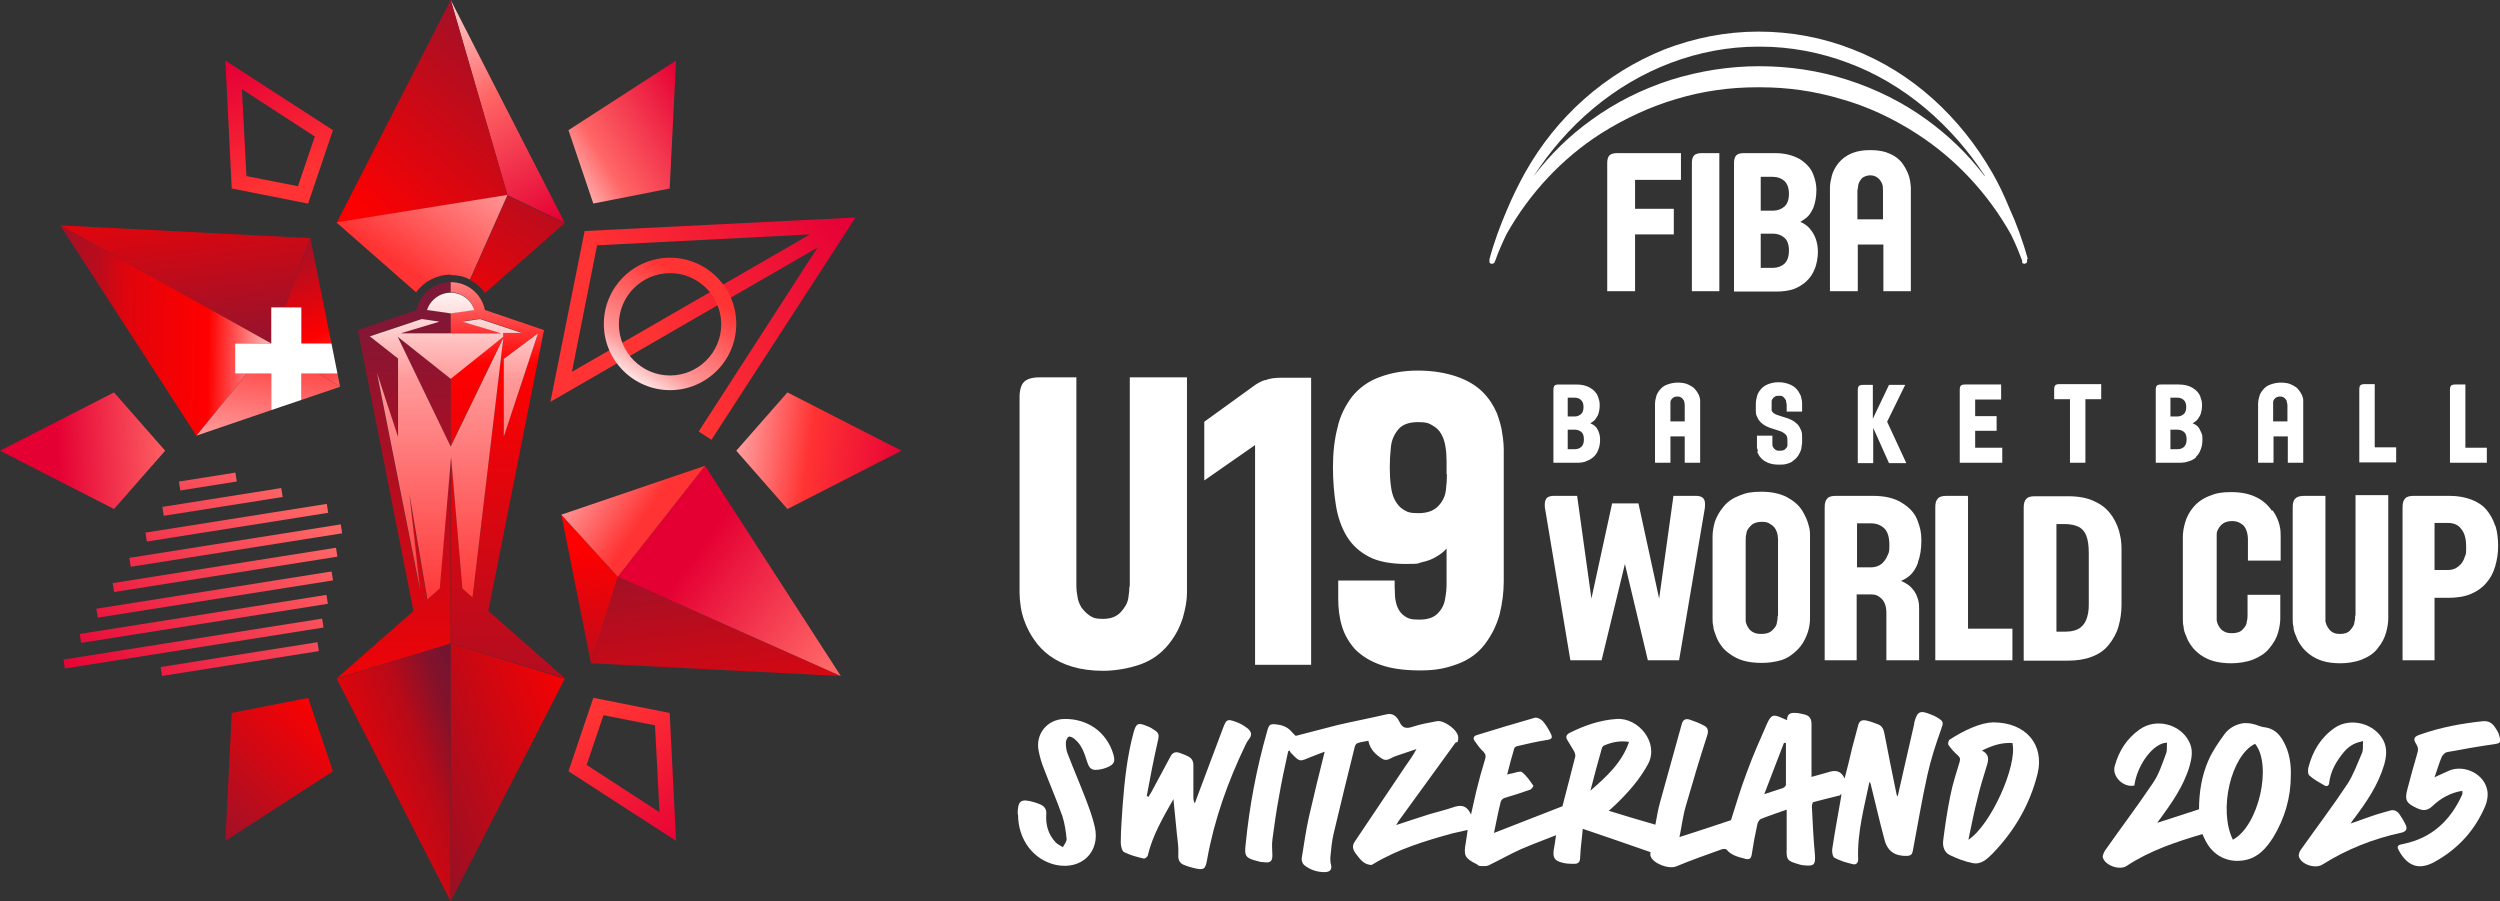 <?xml version="1.0" encoding="UTF-8"?>
<svg id="Ebene_1" data-name="Ebene 1" xmlns="http://www.w3.org/2000/svg" version="1.1" xmlns:xlink="http://www.w3.org/1999/xlink" viewBox="0 0 664.5 239.6">
  <rect x="0" y="0" width="664.5" height="239.6" fill="#333333" stroke="none"/>
  <defs>
    <style>
      .cls-1 {
        fill: url(#linear-gradient-38);
      }

      .cls-1, .cls-2, .cls-3, .cls-4, .cls-5, .cls-6, .cls-7, .cls-8, .cls-9, .cls-10, .cls-11, .cls-12, .cls-13, .cls-14, .cls-15, .cls-16, .cls-17, .cls-18, .cls-19, .cls-20, .cls-21, .cls-22, .cls-23, .cls-24, .cls-25, .cls-26, .cls-27, .cls-28, .cls-29, .cls-30, .cls-31, .cls-32, .cls-33, .cls-34, .cls-35, .cls-36, .cls-37, .cls-38, .cls-39, .cls-40 {
        stroke-width: 0px;
      }

      .cls-2 {
        fill: url(#linear-gradient-12);
      }

      .cls-3 {
        fill: url(#linear-gradient-17);
      }

      .cls-4 {
        fill: url(#linear-gradient-19);
      }

      .cls-5 {
        fill: url(#linear-gradient-33);
      }

      .cls-6 {
        fill: url(#linear-gradient);
      }

      .cls-7 {
        fill: url(#linear-gradient-21);
      }

      .cls-8 {
        fill: url(#linear-gradient-6);
      }

      .cls-9 {
        fill: url(#linear-gradient-15);
      }

      .cls-10 {
        fill: url(#linear-gradient-11);
      }

      .cls-11 {
        fill: url(#linear-gradient-5);
      }

      .cls-12 {
        fill: url(#linear-gradient-31);
      }

      .cls-13 {
        fill: url(#linear-gradient-34);
      }

      .cls-14 {
        fill: url(#linear-gradient-13);
      }

      .cls-15 {
        fill: url(#linear-gradient-23);
      }

      .cls-16 {
        fill: url(#linear-gradient-25);
      }

      .cls-17 {
        fill: url(#linear-gradient-16);
      }

      .cls-18 {
        fill: url(#linear-gradient-22);
      }

      .cls-19 {
        fill: url(#linear-gradient-35);
      }

      .cls-20 {
        fill: url(#linear-gradient-32);
      }

      .cls-21 {
        fill: url(#linear-gradient-20);
      }

      .cls-22 {
        fill: url(#linear-gradient-14);
      }

      .cls-23 {
        fill: url(#linear-gradient-2);
      }

      .cls-24 {
        fill: url(#linear-gradient-7);
      }

      .cls-25 {
        fill: url(#linear-gradient-39);
      }

      .cls-26 {
        fill: url(#linear-gradient-3);
      }

      .cls-27 {
        fill: url(#linear-gradient-9);
      }

      .cls-28 {
        fill: url(#linear-gradient-27);
      }

      .cls-29 {
        fill: url(#linear-gradient-36);
      }

      .cls-30 {
        fill: url(#linear-gradient-8);
      }

      .cls-31 {
        fill: url(#linear-gradient-24);
      }

      .cls-32 {
        fill: url(#linear-gradient-26);
      }

      .cls-33 {
        fill: url(#linear-gradient-18);
      }

      .cls-34 {
        fill: url(#linear-gradient-30);
      }

      .cls-35 {
        fill: #fff;
      }

      .cls-36 {
        fill: url(#linear-gradient-29);
      }

      .cls-37 {
        fill: url(#linear-gradient-28);
      }

      .cls-38 {
        fill: url(#linear-gradient-10);
      }

      .cls-39 {
        fill: url(#linear-gradient-4);
      }

      .cls-40 {
        fill: url(#linear-gradient-37);
      }
    </style>
    <linearGradient id="linear-gradient" x1="108.1" y1="283.6" x2="147.4" y2="349.7" gradientTransform="translate(0 -290)" gradientUnits="userSpaceOnUse">
      <stop offset="0" stop-color="#fff"/>
      <stop offset=".5" stop-color="#f66"/>
      <stop offset="1" stop-color="#e50033"/>
    </linearGradient>
    <linearGradient id="linear-gradient-2" x1="97.3" y1="350" x2="152.8" y2="287.2" gradientTransform="translate(0 -290)" gradientUnits="userSpaceOnUse">
      <stop offset="0" stop-color="red"/>
      <stop offset="1" stop-color="#7f1736"/>
    </linearGradient>
    <linearGradient id="linear-gradient-3" x1="117.1" y1="380.3" x2="166" y2="313.6" gradientTransform="translate(0 -290)" gradientUnits="userSpaceOnUse">
      <stop offset="0" stop-color="red"/>
      <stop offset="1" stop-color="#7f1736"/>
    </linearGradient>
    <linearGradient id="linear-gradient-4" x1="135.8" y1="314.7" x2="105.2" y2="359.5" gradientTransform="translate(0 -290)" gradientUnits="userSpaceOnUse">
      <stop offset="0" stop-color="#fff"/>
      <stop offset=".4" stop-color="#f99"/>
      <stop offset="1" stop-color="#f33"/>
    </linearGradient>
    <linearGradient id="linear-gradient-5" x1="46.5" y1="331.2" x2="55" y2="394.1" gradientTransform="translate(0 -290)" gradientUnits="userSpaceOnUse">
      <stop offset="0" stop-color="red"/>
      <stop offset="1" stop-color="#7f1736"/>
    </linearGradient>
    <linearGradient id="linear-gradient-6" x1="77.7" y1="378.6" x2="3.6" y2="377.3" gradientTransform="translate(0 -290)" gradientUnits="userSpaceOnUse">
      <stop offset="0" stop-color="#fff"/>
      <stop offset=".3" stop-color="red"/>
      <stop offset=".4" stop-color="#f60103"/>
      <stop offset=".6" stop-color="#df050d"/>
      <stop offset=".7" stop-color="#ba0c1c"/>
      <stop offset="1" stop-color="#871532"/>
      <stop offset="1" stop-color="#7f1736"/>
    </linearGradient>
    <linearGradient id="linear-gradient-7" x1="-3885.1" y1="-269.1" x2="-3919.9" y2="-224.2" gradientTransform="translate(-2083.7 3340.9) rotate(120)" gradientUnits="userSpaceOnUse">
      <stop offset="0" stop-color="#f99"/>
      <stop offset=".4" stop-color="red"/>
      <stop offset="1" stop-color="#7f1736"/>
    </linearGradient>
    <linearGradient id="linear-gradient-8" x1="-3887.2" y1="-270.7" x2="-3922" y2="-225.8" gradientTransform="translate(-2083.7 3340.9) rotate(120)" gradientUnits="userSpaceOnUse">
      <stop offset="0" stop-color="#f99"/>
      <stop offset=".4" stop-color="red"/>
      <stop offset="1" stop-color="#7f1736"/>
    </linearGradient>
    <linearGradient id="linear-gradient-9" x1="-3862.9" y1="-269.5" x2="-3897.4" y2="-255.5" gradientTransform="translate(-2083.7 3340.9) rotate(120)" gradientUnits="userSpaceOnUse">
      <stop offset="0" stop-color="#fff"/>
      <stop offset=".3" stop-color="#f99"/>
      <stop offset="1" stop-color="#f33"/>
    </linearGradient>
    <linearGradient id="linear-gradient-10" x1="-3854.9" y1="-249.7" x2="-3889.4" y2="-235.7" gradientTransform="translate(-2083.7 3340.9) rotate(120)" gradientUnits="userSpaceOnUse">
      <stop offset="0" stop-color="#fff"/>
      <stop offset=".3" stop-color="#f99"/>
      <stop offset="1" stop-color="#f33"/>
    </linearGradient>
    <linearGradient id="linear-gradient-11" x1="202" y1="506.9" x2="190.2" y2="419.7" gradientTransform="translate(-7 -294.1)" gradientUnits="userSpaceOnUse">
      <stop offset="0" stop-color="red"/>
      <stop offset="1" stop-color="#7f1736"/>
    </linearGradient>
    <linearGradient id="linear-gradient-12" x1="229.4" y1="467.3" x2="192.8" y2="440.1" gradientTransform="translate(-7 -294.1)" gradientUnits="userSpaceOnUse">
      <stop offset="0" stop-color="#f66"/>
      <stop offset="1" stop-color="#e50033"/>
    </linearGradient>
    <linearGradient id="linear-gradient-13" x1="163.7" y1="439.4" x2="154.4" y2="501.4" gradientTransform="translate(-7 -294.1)" gradientUnits="userSpaceOnUse">
      <stop offset="0" stop-color="red"/>
      <stop offset="1" stop-color="#7f1736"/>
    </linearGradient>
    <linearGradient id="linear-gradient-14" x1="155.9" y1="414.4" x2="179.1" y2="430.1" gradientTransform="translate(-7 -294.1)" gradientUnits="userSpaceOnUse">
      <stop offset="0" stop-color="#fff"/>
      <stop offset=".3" stop-color="#f99"/>
      <stop offset="1" stop-color="#f33"/>
    </linearGradient>
    <linearGradient id="linear-gradient-15" x1="67.6" y1="407.5" x2="5.9" y2="459" gradientTransform="translate(66.1 -293.5) rotate(9)" gradientUnits="userSpaceOnUse">
      <stop offset="0" stop-color="#f66"/>
      <stop offset="1" stop-color="#e50033"/>
    </linearGradient>
    <linearGradient id="linear-gradient-16" x1="72" y1="412.7" x2="10.2" y2="464.2" gradientTransform="translate(67 -294) rotate(9)" gradientUnits="userSpaceOnUse">
      <stop offset="0" stop-color="#f66"/>
      <stop offset="1" stop-color="#e50033"/>
    </linearGradient>
    <linearGradient id="linear-gradient-17" x1="76.3" y1="417.8" x2="14.5" y2="469.4" gradientTransform="translate(67.9 -294.5) rotate(9)" gradientUnits="userSpaceOnUse">
      <stop offset="0" stop-color="#f66"/>
      <stop offset="1" stop-color="#e50033"/>
    </linearGradient>
    <linearGradient id="linear-gradient-18" x1="79.1" y1="421.3" x2="17.4" y2="472.8" gradientTransform="translate(68.8 -294.4) rotate(9)" gradientUnits="userSpaceOnUse">
      <stop offset="0" stop-color="#f66"/>
      <stop offset="1" stop-color="#e50033"/>
    </linearGradient>
    <linearGradient id="linear-gradient-19" x1="81.2" y1="423.7" x2="19.4" y2="475.3" gradientTransform="translate(69.8 -294) rotate(9)" gradientUnits="userSpaceOnUse">
      <stop offset="0" stop-color="#f66"/>
      <stop offset="1" stop-color="#e50033"/>
    </linearGradient>
    <linearGradient id="linear-gradient-20" x1="83.1" y1="426.1" x2="21.4" y2="477.6" gradientTransform="translate(70.7 -293.3) rotate(9)" gradientUnits="userSpaceOnUse">
      <stop offset="0" stop-color="#f66"/>
      <stop offset="1" stop-color="#e50033"/>
    </linearGradient>
    <linearGradient id="linear-gradient-21" x1="85.3" y1="428.5" x2="23.5" y2="480.1" gradientTransform="translate(71.8 -292.9) rotate(9)" gradientUnits="userSpaceOnUse">
      <stop offset="0" stop-color="#f66"/>
      <stop offset="1" stop-color="#e50033"/>
    </linearGradient>
    <linearGradient id="linear-gradient-22" x1="87.3" y1="431.1" x2="25.6" y2="482.6" gradientTransform="translate(72.8 -292.3) rotate(9)" gradientUnits="userSpaceOnUse">
      <stop offset="0" stop-color="#f66"/>
      <stop offset="1" stop-color="#e50033"/>
    </linearGradient>
    <linearGradient id="linear-gradient-23" x1="94.4" y1="439.5" x2="32.7" y2="491.1" gradientTransform="translate(73.6 -294.3) rotate(9)" gradientUnits="userSpaceOnUse">
      <stop offset="0" stop-color="#f66"/>
      <stop offset="1" stop-color="#e50033"/>
    </linearGradient>
    <linearGradient id="linear-gradient-24" x1="149.9" y1="393.7" x2="223.6" y2="345.5" gradientTransform="translate(0 -290)" gradientUnits="userSpaceOnUse">
      <stop offset="0" stop-color="#f33"/>
      <stop offset=".3" stop-color="#f33"/>
      <stop offset="1" stop-color="#e50036"/>
    </linearGradient>
    <linearGradient id="linear-gradient-25" x1="45.9" y1="409.2" x2="15.3" y2="410.4" gradientTransform="translate(0 -290)" gradientUnits="userSpaceOnUse">
      <stop offset="0" stop-color="#f66"/>
      <stop offset="1" stop-color="#e50033"/>
    </linearGradient>
    <linearGradient id="linear-gradient-26" x1="197.1" y1="408.2" x2="241.6" y2="414.1" gradientTransform="translate(0 -290)" gradientUnits="userSpaceOnUse">
      <stop offset="0" stop-color="#f99"/>
      <stop offset=".4" stop-color="#f33"/>
      <stop offset="1" stop-color="#e50036"/>
    </linearGradient>
    <linearGradient id="linear-gradient-27" x1="86.2" y1="476" x2="43.2" y2="519.5" gradientTransform="translate(0 -290)" gradientUnits="userSpaceOnUse">
      <stop offset="0" stop-color="red"/>
      <stop offset="1" stop-color="#7f1736"/>
    </linearGradient>
    <linearGradient id="linear-gradient-28" x1="144.4" y1="344.2" x2="186.8" y2="318.2" gradientTransform="translate(0 -290)" gradientUnits="userSpaceOnUse">
      <stop offset="0" stop-color="#fff"/>
      <stop offset=".4" stop-color="#f66"/>
      <stop offset="1" stop-color="#e50033"/>
    </linearGradient>
    <linearGradient id="linear-gradient-29" x1="159.8" y1="479.4" x2="182" y2="515.9" gradientTransform="translate(0 -290)" gradientUnits="userSpaceOnUse">
      <stop offset="0" stop-color="#f33"/>
      <stop offset="1" stop-color="#e50036"/>
    </linearGradient>
    <linearGradient id="linear-gradient-30" x1="77.3" y1="337.8" x2="64.2" y2="306.1" gradientTransform="translate(0 -290)" gradientUnits="userSpaceOnUse">
      <stop offset="0" stop-color="#f33"/>
      <stop offset="1" stop-color="#e50036"/>
    </linearGradient>
    <linearGradient id="linear-gradient-31" x1="85.4" y1="507" x2="133.3" y2="489.5" gradientTransform="translate(0 -290)" gradientUnits="userSpaceOnUse">
      <stop offset="0" stop-color="red"/>
      <stop offset="0" stop-color="#f60103"/>
      <stop offset=".3" stop-color="#df040b"/>
      <stop offset=".6" stop-color="#b90a18"/>
      <stop offset=".8" stop-color="#84122b"/>
      <stop offset="1" stop-color="#661736"/>
    </linearGradient>
    <linearGradient id="linear-gradient-32" x1="159.2" y1="481.2" x2="85" y2="507.7" gradientTransform="translate(0 -290)" gradientUnits="userSpaceOnUse">
      <stop offset="0" stop-color="red"/>
      <stop offset="1" stop-color="#661736"/>
    </linearGradient>
    <linearGradient id="linear-gradient-33" x1="104.6" y1="483.5" x2="104.6" y2="372.8" gradientTransform="translate(0 -290)" gradientUnits="userSpaceOnUse">
      <stop offset="0" stop-color="red"/>
      <stop offset="1" stop-color="#7f1736"/>
    </linearGradient>
    <linearGradient id="linear-gradient-34" x1="112.8" y1="483.5" x2="112.8" y2="372.8" gradientTransform="translate(0 -290)" gradientUnits="userSpaceOnUse">
      <stop offset="0" stop-color="red"/>
      <stop offset="1" stop-color="#7f1736"/>
    </linearGradient>
    <linearGradient id="linear-gradient-35" x1="135" y1="352.2" x2="135" y2="525.7" gradientTransform="translate(0 -290)" gradientUnits="userSpaceOnUse">
      <stop offset="0" stop-color="#fcc"/>
      <stop offset=".2" stop-color="red"/>
      <stop offset="1" stop-color="#7f1736"/>
    </linearGradient>
    <linearGradient id="linear-gradient-36" x1="167.3" y1="393.1" x2="184.5" y2="366" gradientTransform="translate(0 -290)" gradientUnits="userSpaceOnUse">
      <stop offset="0" stop-color="#fff"/>
      <stop offset=".3" stop-color="#f99"/>
      <stop offset="1" stop-color="#f33"/>
    </linearGradient>
    <linearGradient id="linear-gradient-37" x1="119.8" y1="364.6" x2="119.8" y2="452.4" gradientTransform="translate(0 -290)" gradientUnits="userSpaceOnUse">
      <stop offset="0" stop-color="#fff"/>
      <stop offset=".3" stop-color="#f99"/>
      <stop offset="1" stop-color="#f33"/>
    </linearGradient>
    <linearGradient id="linear-gradient-38" x1="118.5" y1="364.6" x2="118.5" y2="452.4" gradientTransform="translate(0 -290)" gradientUnits="userSpaceOnUse">
      <stop offset="0" stop-color="#fff"/>
      <stop offset=".3" stop-color="#f99"/>
      <stop offset="1" stop-color="#f33"/>
    </linearGradient>
    <linearGradient id="linear-gradient-39" x1="138.5" y1="364.6" x2="138.5" y2="452.4" gradientTransform="translate(0 -290)" gradientUnits="userSpaceOnUse">
      <stop offset="0" stop-color="#fff"/>
      <stop offset=".3" stop-color="#f99"/>
      <stop offset="1" stop-color="#f33"/>
    </linearGradient>
  </defs>
  <g id="Livello_1" data-name="Livello 1">
    <g>
      <g id="Wordmark">
        <g>
          <path class="cls-35" d="M661,119h-5.7v-16.8h-2.7c-.5,0-.9.1-1.1.3-.2.2-.3.6-.3,1.1v19.4h9.8v-4ZM421.5,122.6c.8-.2,1.4-.6,2-1.1s1-1.1,1.3-1.9c.3-.7.5-1.6.5-2.6s-.1-1.4-.3-2c-.2-.6-.5-1.2-.9-1.6s-.9-.7-1.4-.9c.2-.1.5-.3.9-.6s.7-.8,1.1-1.5c.3-.7.5-1.6.5-2.7s-.2-1.5-.5-2.4c-.3-.8-1-1.6-2-2.2s-2.2-.9-3.7-.9h-4.7c-.5,0-.9.1-1.1.3s-.3.6-.3,1.1v19.4h6.3c.9,0,1.7-.1,2.5-.4h-.2,0ZM416.7,105.7h1.8c.7,0,1.3.2,1.7.6.5.4.7,1.1.7,1.9s-.2,1.5-.7,1.9-1,.6-1.7.6h-1.8v-5.1h0ZM416.7,119.4v-5.2h1.8c.7,0,1.3.2,1.8.6s.7,1.1.7,2-.2,1.5-.7,2c-.5.4-1,.6-1.8.6h-1.8ZM300.2,155.9c0,.8-.1,1.8-.3,3.1-.2,1.3-.9,2.5-2,3.7s-2.7,1.8-4.7,1.8-2.7-.3-3.6-.9-1.6-1.4-2.2-2.2c-.5-.9-.9-1.8-1-2.8-.2-1-.3-1.9-.3-2.7v-55.6h-9.8c-1.9,0-3.3.4-4.1,1.2s-1.2,2.2-1.2,4.1v52c0,1,.1,2.2.3,3.6.2,1.4.6,2.9,1.2,4.4s1.4,3.1,2.5,4.6c1,1.5,2.4,2.9,4,4.1,1.7,1.2,3.6,2.2,6,2.9,2.3.7,5.1,1.1,8.2,1.1s6.8-.6,9.9-1.7,5.5-2.9,7.4-5.2,3.1-4.7,3.9-7.2c.7-2.5,1.1-4.7,1.1-6.6v-57.3h-15.2v55.6h0ZM497.8,113.5l4.3,9.6h4.6l-5.1-11,4.8-9.8h-4.3l-4.3,9v-9h-2.6c-.5,0-.9.1-1.1.3-.2.2-.3.6-.3,1.1v19.4h4.1v-9.6h-.1ZM550.2,123h4.1v-16.9h4.2v-4h-11.1c-.5,0-.9.1-1.1.3-.2.2-.3.6-.3,1.1v2.6h4.2v16.9h0ZM444,116h3.8v7h4.1v-16.7c0-.4-.2-.8-.3-1.2-.2-.4-.4-.8-.7-1.2s-.6-.8-1.1-1.1-1-.6-1.6-.8-1.4-.3-2.3-.3-1.9.2-2.7.5c-.9.3-1.5.8-2,1.4s-.9,1.3-1,1.9c-.2.6-.3,1.2-.3,1.8v15.7h4.1v-7h0ZM444,107.8v-.9c0-.4.2-.7.5-1s.7-.5,1.3-.5.8.1,1.1.3c.3.2.5.5.7.8.1.4.2.8.2,1.2v4.3h-3.8v-4.3h0ZM467,120c.2.4.4.8.7,1.3.3.4.7.8,1.1,1.1.5.3,1,.6,1.7.8s1.4.3,2.3.3,1.4,0,2.1-.2c.7-.2,1.3-.4,1.8-.9.6-.4,1-.9,1.4-1.5.3-.6.6-1.1.7-1.7,0-.5.2-1,.2-1.5v-1.5c0-.7,0-1.3-.3-1.9-.2-.5-.5-1-.8-1.4-.4-.4-.8-.7-1.2-1-.5-.3-1-.5-1.5-.7l-2.2-.7c-.4-.1-.8-.3-1.1-.4-.3-.2-.5-.3-.7-.5s-.3-.4-.3-.6v-2.2c0-.3,0-.5.3-.8,0-.2.3-.4.6-.6s.6-.2,1.1-.2.8,0,1.1.3.5.5.7.9c0,.4.2.8.2,1.2v1.8h4.1v-2.1c0-.4,0-.8-.2-1.4,0-.6-.4-1.2-.8-1.9-.5-.7-1.1-1.3-2-1.7s-1.9-.7-3.2-.7-1.9.2-2.8.5c-.8.3-1.5.8-2,1.4s-.9,1.3-1,1.9c-.2.7-.3,1.3-.3,1.8v1.7c0,.7,0,1.4.4,2,.2.6.7,1.2,1.3,1.7s1.4.9,2.3,1.2l2.2.7c.4.1.8.3,1.1.5s.6.4.8.7.3.7.3,1.1v1.6c0,.4-.3.7-.6,1s-.8.4-1.4.4-.8,0-1.1-.2-.5-.4-.6-.6c-.2-.2-.3-.5-.3-.8v-2.4h-4.1v3c0,.4.2.8.3,1.2h-.3ZM532.1,119h-7.1v-4.5h5.7v-3.9h-5.7v-4.4h6.9v-4h-9.6c-.5,0-.9.1-1.1.3-.2.2-.3.6-.3,1.1v19.4h11.3v-4h-.1ZM336.2,101c-1.1.4-2.2,1-3.1,1.7l-13,9.4v15.6l13.5-9.4v58.4h14.9v-76.3h-7.9c-1.8,0-3.2.2-4.4.7h0ZM479,135.7c-.9-1.5-2.3-2.6-4.1-3.6-1.8-.9-4-1.4-6.7-1.4s-4.1.3-5.8,1c-1.8.7-3.2,1.6-4.3,3-1.1,1.3-1.8,2.6-2.3,4-.4,1.4-.6,2.7-.6,3.9v21.9c0,.6,0,1.2.2,2,0,.8.4,1.6.7,2.5s.8,1.8,1.4,2.6c.6.9,1.4,1.6,2.4,2.3s2.1,1.3,3.5,1.7,3,.6,4.8.6,3-.2,4.4-.5,2.7-.9,3.8-1.8c1.2-.9,2.1-1.9,2.8-3,.7-1.2,1.2-2.3,1.5-3.5.3-1.1.4-2.2.4-3.1v-21.9c0-.8,0-1.7-.4-2.9-.3-1.2-.9-2.5-1.8-4v.2h0ZM472.5,163.6c0,.5,0,1.1-.2,1.8,0,.7-.5,1.5-1.2,2.1-.7.7-1.6,1-2.9,1s-1.7-.2-2.3-.5-1-.8-1.3-1.3-.5-1-.6-1.6v-21.5c0-.5,0-1.1.2-1.8,0-.7.5-1.4,1.2-2.1s1.7-1,2.9-1,1.7.2,2.4.7c.7.4,1.2,1,1.5,1.8.3.7.4,1.6.4,2.5v20h-.1ZM612.2,123v-16.7c0-.4-.2-.8-.3-1.2-.2-.4-.4-.8-.7-1.2s-.6-.8-1.1-1.1-1-.6-1.6-.8-1.4-.3-2.3-.3-1.9.2-2.7.5c-.9.3-1.5.8-2,1.4s-.9,1.3-1,1.9c-.2.6-.3,1.2-.3,1.8v15.7h4.1v-7h3.8v7h4.1ZM604.2,112.1v-5.2c0-.4.2-.7.5-1s.7-.5,1.3-.5.8.1,1.1.3.5.5.7.8c0,.4.2.8.2,1.2v4.3h-3.8ZM626,163.6c0,.5,0,1.1-.2,1.8,0,.7-.5,1.4-1.1,2.1s-1.5,1-2.7,1-1.5-.2-2.1-.5c-.5-.3-.9-.8-1.2-1.3s-.5-1-.6-1.6v-33.3h-5.6c-1.1,0-1.9.2-2.4.7s-.7,1.2-.7,2.4v29.7c0,.6,0,1.2.2,2,0,.8.3,1.6.7,2.5.3.9.8,1.8,1.4,2.6.6.9,1.4,1.6,2.3,2.3.9.7,2.1,1.3,3.4,1.7,1.3.4,2.9.6,4.7.6s3.9-.3,5.7-1c1.7-.7,3.2-1.6,4.2-3,1.1-1.3,1.8-2.7,2.2-4.1s.6-2.7.6-3.8v-32.8h-8.7v32h-.1ZM603.9,135.8c-1-1.5-2.3-2.7-4.1-3.6s-4-1.4-6.7-1.4-4.1.3-5.8,1c-1.8.7-3.2,1.7-4.3,3s-1.8,2.7-2.2,4.1-.6,2.6-.6,3.8v21.9c0,.6,0,1.2.2,2,0,.8.3,1.6.7,2.5.3.9.8,1.8,1.4,2.6.6.9,1.4,1.6,2.3,2.3,1,.7,2.1,1.3,3.5,1.7s3,.6,4.8.6,4-.3,5.8-1c1.7-.7,3.2-1.6,4.3-3,1.1-1.3,1.9-2.7,2.3-4.1.4-1.4.6-2.7.6-3.8v-6.3h-8.7v5.3c0,.5,0,1.1-.2,1.8,0,.8-.5,1.5-1.1,2.1-.6.7-1.6,1-2.8,1s-1.7-.2-2.2-.5c-.6-.3-1-.8-1.3-1.3s-.5-1-.6-1.6v-23c0-.6.3-1.1.6-1.6s.7-.9,1.3-1.3c.6-.3,1.3-.5,2.2-.5s1.7.2,2.4.7c.7.4,1.1,1,1.4,1.8.3.8.4,1.6.4,2.5v5.5h8.7v-6.5c0-.8,0-1.7-.3-2.9s-.8-2.5-1.8-3.9h-.2ZM397.8,109.7c-.8-1.9-2-3.8-3.7-5.5s-4-3.1-6.9-4.1-6.4-1.6-10.3-1.6-7.1.6-10.1,1.7c-3.1,1.1-5.5,2.9-7.4,5.2-1.8,2.4-3.2,5.1-3.9,8.3-.8,3.1-1.2,6.6-1.2,10.4s.3,7.2.8,10.3,1.5,5.9,2.9,8.2,3.4,4.1,5.9,5.4,5.8,1.9,9.9,1.9,2.9-.2,4.3-.5,2.7-.8,3.8-1.5c1.2-.7,2-1.4,2.6-2.1v9.5c0,1.1-.1,2.4-.4,3.9-.2,1.5-.9,2.8-2,3.9s-2.7,1.6-4.9,1.6-2.9-.3-3.8-.9-1.5-1.4-1.9-2.3-.6-1.9-.7-2.9c0-1-.1-1.9-.1-2.7v-1.6h-15v4.8c0,2.6.3,5.1,1,7.4s1.9,4.3,3.5,6.1c1.7,1.7,3.9,3.1,6.7,4.1,2.8,1,6.3,1.5,10.6,1.5s6.9-.6,9.9-1.7,5.5-2.9,7.3-5.3,3.1-5,3.9-7.9c.7-2.9,1.1-5.8,1.1-8.8v-34.8c0-1.2-.1-2.7-.4-4.5-.2-1.8-.8-3.6-1.5-5.6h0ZM384.6,126c0,1.4-.1,2.8-.3,4.4-.2,1.6-.9,3-2.1,4.2s-2.9,1.8-5.2,1.8-2.9-.3-3.9-.9-1.7-1.4-2.3-2.5c-.6-1.1-.9-2.3-1.1-3.8s-.3-3.2-.3-5,.1-3.6.3-5.4c.2-1.9.9-3.4,2-4.7s2.9-1.9,5.2-1.9,2.9.3,3.9.9,1.8,1.3,2.3,2.3c.6,1,.9,2.1,1.1,3.3s.3,2.5.3,3.9v3.5h.1ZM663.2,139.7c-.5-1.6-1.3-3-2.3-4.2s-2.4-2.1-4-2.7-3.5-1-5.7-1h-9.6c-1.1,0-1.9.2-2.3.7-.5.5-.7,1.2-.7,2.4v40.6h8.5v-16.6h3.6c2.3,0,4.3-.3,6-1s3.1-1.7,4.1-2.9c1.1-1.2,1.9-2.7,2.4-4.4s.8-3.5.8-5.4-.2-3.8-.7-5.4h0ZM655.1,148.1c-.3,1-.8,1.8-1.6,2.4-.8.7-1.7,1-2.8,1h-3.6v-12.5h3.6c1.5,0,2.7.5,3.5,1.6.9,1.1,1.3,2.6,1.3,4.7s0,1.8-.4,2.8ZM631.2,102.1h-2.7c-.5,0-.9.1-1.1.3-.2.2-.3.6-.3,1.1v19.4h9.8v-4h-5.7v-16.8ZM450.7,131.8h-5.9l-3.8,27.3-5.5-25.3h-7l-5.5,25.3-3.8-27.3h-6.3c-.7,0-1.3.2-1.7.5-.4.4-.6,1-.6,1.8s0,.8.2,1.8l6.6,39.6h8.3l6.2-25.6,6.1,25.6h8.3l6.7-39.6c.2-1,.2-1.6.2-1.9,0-.8-.2-1.3-.6-1.7-.4-.3-1-.5-1.7-.5h-.2ZM509.8,149.4c.6-1.6.9-3.5.9-5.7s-.3-3.4-1-5.3-2-3.4-4.1-4.7c-2-1.3-4.6-1.9-7.8-1.9h-9.8c-1.1,0-1.9.2-2.3.7-.5.5-.7,1.2-.7,2.4v40.6h8.5v-17.5h3.9c.9,0,1.6.2,2.2.7.6.4,1.1,1,1.4,1.8.3.7.4,1.6.4,2.5v12.5h8.7v-13.6c0-.8,0-1.6-.3-2.6s-.7-1.9-1.4-2.7c-.7-.9-1.7-1.6-3.1-2.2.7-.3,1.5-.7,2.3-1.4s1.6-1.8,2.2-3.4v-.2h0ZM501.7,147.6c-.3.9-.9,1.7-1.6,2.3-.8.6-1.7.9-2.8.9h-3.7v-11.7h3.7c1.5,0,2.7.5,3.6,1.4.9.9,1.3,2.4,1.3,4.5s-.2,1.8-.5,2.7h0ZM583.6,121.5c.6-.5,1-1.1,1.3-1.9.3-.7.5-1.6.5-2.6s0-1.4-.3-2-.5-1.2-.9-1.6-.9-.7-1.4-.9c.2-.1.5-.3.9-.6s.7-.8,1.1-1.5c.3-.7.5-1.6.5-2.7s-.2-1.5-.5-2.4c-.3-.8-1-1.6-2-2.2s-2.2-.9-3.7-.9h-4.7c-.5,0-.9.1-1.1.3-.2.2-.3.6-.3,1.1v19.4h6.3c.9,0,1.7-.1,2.5-.4.8-.2,1.4-.6,2-1.1h-.2,0ZM576.9,105.7h1.8c.7,0,1.3.2,1.7.6.5.4.7,1.1.7,1.9s-.2,1.5-.7,1.9-1,.6-1.7.6h-1.8v-5.1h0ZM580.5,118.8c-.5.4-1,.6-1.8.6h-1.8v-5.2h1.8c.7,0,1.3.2,1.8.6s.7,1.1.7,2-.2,1.5-.7,2h0ZM523,131.8h-5.6c-1.1,0-1.9.2-2.3.7-.5.5-.7,1.2-.7,2.4v40.6h20.5v-8.4h-11.8v-35.2h-.1ZM561.4,137.2c-1.1-1.7-2.6-3-4.6-3.9-2-1-4.4-1.4-7.2-1.4h-8.7c-1.1,0-1.9.2-2.3.7-.5.5-.7,1.2-.7,2.4v40.6h11.7c2.3,0,4.5-.3,6.3-1,1.9-.7,3.4-1.7,4.6-3.2,1.2-1.5,2.1-3.1,2.6-4.9s.8-3.7.8-5.7v-14.2c0-1.3,0-2.8-.4-4.4-.3-1.6-1-3.3-2-4.9h0ZM555.2,160c0,1.3,0,2.6-.4,3.9-.3,1.2-.9,2.2-1.8,2.9-.9.7-2.3,1.1-4.1,1.1h-2.3v-28.6h2.3c1.2,0,2.3.2,3.3.6s1.8,1.2,2.3,2.4.7,2.8.7,4.8v12.9h0Z"/>
          <path class="cls-35" d="M427.2,77.5v-34.2c0-.9.2-1.6.6-2s1.1-.6,2-.6h17v7.1h-12.2v7.7h10.3v6.8h-10.3v15.1h-7.4ZM449.7,77.5v-34.2c0-.9.2-1.6.6-2s1.1-.6,2-.6h4.7v36.7h-7.3ZM460.9,77.5v-34.2c0-.9.2-1.6.6-2,.4-.4,1-.6,2-.6h8.3c2.7,0,4.8.6,6.6,1.6,1.7,1.1,2.9,2.4,3.5,3.9s.9,2.9.9,4.2c0,1.9-.3,3.5-.8,4.8-.6,1.3-1.2,2.2-1.9,2.7s-1.2.9-1.6,1.1c.9.3,1.7.9,2.4,1.6.7.8,1.3,1.7,1.7,2.8.4,1.1.6,2.3.6,3.6s-.3,3.3-.9,4.6c-.5,1.3-1.3,2.4-2.3,3.3s-2.1,1.5-3.4,2c-1.3.4-2.8.6-4.4.6h-11.3,0ZM468,56h3.2c1.3,0,2.3-.4,3.1-1.1s1.2-1.9,1.2-3.4-.4-2.6-1.2-3.4c-.8-.7-1.8-1.1-3.1-1.1h-3.2v9ZM468,71.2h3.2c1.3,0,2.3-.4,3.1-1.1.8-.8,1.2-1.9,1.2-3.5s-.4-2.7-1.2-3.4c-.8-.7-1.8-1.1-3.1-1.1h-3.2v9.1ZM486.4,77.5v-27.6c0-1,.2-2,.5-3.2.3-1.1.9-2.3,1.8-3.4.9-1.1,2.1-2,3.6-2.6s3.1-.8,4.8-.8,2.9.2,4,.5c1.1.4,2.1.8,2.9,1.4.8.6,1.4,1.2,1.9,2,.5.7.9,1.5,1.2,2.2s.5,1.4.6,2.1.2,1.3.2,1.7v27.6h-7.3v-12.4h-6.8v12.4h-7.4ZM493.7,58.3h6.8v-7.5c0-.8,0-1.5-.3-2.1s-.6-1.1-1.2-1.5c-.5-.4-1.2-.6-1.9-.6s-1.8.3-2.3.9-.8,1.2-.9,1.8c0,.6-.2,1.1-.2,1.5v7.5h0Z"/>
          <path class="cls-35" d="M539,68.9c-1.3-4.8-3-9.4-5-13.8-1.4-3.4-2.8-6.3-4.4-9.1-4.3-7.5-9.6-14.1-15.7-19.6-6.3-5.7-13.5-10.2-21.5-13.3-7.9-3.1-16.3-4.7-25-4.7s-17.1,1.7-24.9,4.7c-8,3.2-15.2,7.7-21.5,13.3-6.2,5.5-11.5,12.1-15.7,19.6-1.7,3.1-3.3,6.3-4.8,9.9-1.8,4.2-3.4,8.5-4.6,13v.8c0,.2.3.3.4.4h.3c.2,0,.3,0,.5-.2.1,0,.2-.2.2-.3v-.2h.1c.8-2.3,1.8-4.6,3-7.1,6.1-10.9,14.8-20.2,25.1-26.8,6.5-4.1,13.3-7.2,20.1-9.2,7-2.1,14.2-3.1,21.4-3.1h.9c7.2,0,14.4,1,21.4,3.1,6.8,1.9,13.6,5,20.1,9.2,10.3,6.6,19,15.9,25.1,26.8,1.3,2.6,2.2,4.9,3,7v.4h0c0,.2,0,.3.2.3.2.1.5.2.7,0,.2,0,.3-.2.4-.4v-.8M527.5,46.8c-4.4-5.8-9.6-10.8-15.4-15-6.2-4.5-13.3-8.1-21.1-10.6-7.5-2.4-15.3-3.6-23.4-3.6s-16,1.3-23.4,3.6c-7.8,2.5-14.9,6.1-21.1,10.6-5.9,4.2-11.1,9.3-15.5,15.1,4.4-6.8,9.7-12.9,15.8-18,12.6-10.6,28.2-16.5,43.9-16.5h.7c7.8,0,15.8,1.5,23.2,4.3,7.3,2.7,14.3,6.8,20.7,12.2,6,5.1,11.3,11.1,15.7,17.9"/>
        </g>
      </g>
      <g>
        <path class="cls-35" d="M489.1,211.4c-2.5.6-4.8,1.2-7.1,1.8-.2,0-.4.8-.4,1.2.2,4.2.4,8.5.8,12.7.2,2.7-.2,3.2-2.8,2.9-.6,0-1.3-.2-1.9-.4-2.7-.8-2.9-1.2-2.8-4v-10.4c-2.5.9-4.7,1.6-6.9,2.5-.4.2-.8.9-.9,1.4-.6,2.7-1.1,5.4-1.5,8.1-.2,1.1-.7,1.3-1.6,1.1-1.9-.5-3.8-.9-5.1-2.5-.2-.2-1-.2-1.4,0-4,1.4-8.1,2.9-12,4.5-2,.8-6.2-.8-6.8-2.8-.1-.3,0-.7,0-1-6-2.1-11.8-4.1-18-6.2-.2,2.5-.6,5-.7,7.6,0,1.1-.4,1.7-1.5,1.7s-2.4,0-3.6-.4c-1.8-.5-2.2-1.5-1.9-3.4.2-1.1.4-2.3.6-3.8-3.3,1.3-6.3,2.4-9.3,3.7-2.9,1.3-5.7,2.9-8.6,4.3-.6.3-1.4.2-2.1.2s-.7-.3-1.1-.5c-3.2-1.6-3.5-2.3-2.9-5.7.2-1.1.3-2.1.5-3.4-1.4.3-2.7.6-4,.9-7.3,2-14.5,4.2-21,8.1-.2.1-.5.4-.8.3-2-.2-2.9-1.7-4-3.1-.7-1-1-1.9-.2-3.1,4.5-6.7,9-13.4,13.5-20.1,1-1.4,2-2.8,2.9-4.5-1.9.6-3.7,1.3-5.6,1.9-1.2.4-2.2,1.5-3.5.7-1.7-1.1-3.1-2.4-3.6-4.4,0,0,0-.2-.1-.4-.9.2-1.9.3-2.8.6-.4.1-.7.6-.8,1-1.9,7.7-3.8,15.3-5.6,23-.5,2.1-.7,4.3-.9,6.5,0,.6,0,1.2.2,1.9.3,1.2-.3,1.8-1.4,1.9-2.2.1-4.2-.6-5.8-1.9-.4-.4-.7-1.2-.6-1.8.6-3.6,1.1-7.3,1.9-10.9,1.3-5.7,2.7-11.4,4.2-17.4-1.5.6-3,1.1-4.4,1.7-2.1.9-2.3.9-3.9-.7s-.6-.8-1-1.3c-.1,0-.3.1-.4.2-.9,4.1-1.8,8.2-2.5,12.4-.7,3.7-1.2,7.4-1.7,11.1-.2,1.4,0,2.8,0,4.2s-.5,2-2,1.8c-.6,0-1.3-.1-1.9-.3-3.2-.8-3.6-1.3-3.2-4.5,1-10.2,2.9-20.2,5.7-30,.5-1.9.8-2.1,2.8-1.8.9.1,1.8.4,2.6.9.8.5,1.3,1.3,2.2,2.1,3.4-.9,7.3-1.9,11.2-2.9,4.3-1,8.6-1.8,12.8-2.8,1.9-.5,2.9.6,3.6,2,.8,1.7,1.8,1.8,3.4,1.3,2.1-.7,4.3-1.1,6.5-1.5,1.9-.4,5.7,2.4,5.7,4.3s-.5,1-.8,1.5c-5,6.9-10.1,13.9-15.1,20.8-.2.3-.3.6-.6,1,3.1-1,6-2,8.9-2.9,2-.6,4.2-1.1,6.2-1.8,2-.7,3.6-.7,4.8,1.9.5-2.4,1-4.3,1.4-6.2.7-2.9,1.5-5.8,2.4-8.7.2-.8,0-1.2-.5-1.8-.9-.8-1.6-1.8-2.3-2.8-.5-.7-.4-1.3.5-1.6,5.1-1.6,10.2-3.1,15.4-4.6.6-.2,1.6.3,2.1.8.9,1,1.6,2.2,2.2,3.4s.2,1.5-1.1,1.7c-2.6.4-5.2,1-7.7,1.6-.3,0-.8.3-.9.6-.7,2.3-1.3,4.6-1.9,7,.6-.2.9-.3,1.2-.3.9-.2,2.2-.7,2.7-.4,1.3,1,2.2,2.4,3.1,3.7,0,0-.5.9-.9,1-2.2.8-4.5,1.5-6.8,2.2-.4.1-.9.6-1,1-.7,2.7-1.2,5.5-1.8,8.3,6.1-2.4,12.1-4.7,18.2-7.1,1.1-4.1,2.2-8.6,3.4-13.2.1-.4-.1-1-.3-1.4-.6-1-1.2-2-1.8-3-.5-.8-.3-1.4.6-1.9,4-2,8.1-3.4,12.5-3.7,5.8-.4,11.3,6.3,8.4,11.9-2.2,4.1-5.2,7.5-8.5,10.7-.6.5-1.1,1.1-2,1.8,4.2,1.3,8.2,2.5,12.4,3.7.4-2.1.7-4,1.2-5.8,1.9-7,3.9-13.9,5.8-20.9.3-1.2,1-1.6,2.2-1.2,1.2.4,2.5.9,3.6,1.5,1.1.5,1.4,1.3,1,2.6-2,6.2-3.9,12.5-5.7,18.8-.8,2.7-1.1,5.5-1.7,8.3,4.7-1.5,9.2-3,13.7-4.5,1.3-4.1,2.6-8.5,4.2-12.7,1.6-4.4,3.5-8.7,5.4-13,1.1-2.4,1.7-2.5,4.1-1.4.4.2.7.3,1.2.5,0-1.7,1-2,2.2-1.9.8,0,1.6.2,2.4.4,1.3.3,1.9,1.1,1.9,2.5v14.1c1.5-.4,2.9-.8,4.3-1.2,1.8-.6,3.4-.7,4.5,1.6.8-3,1.4-5.5,2-8.1.5-2,1.1-4,1.6-6,.3-1.2,1-1.5,2.1-1.3,1,.2,2.1.6,3.1,1,1.2.4,1.6,1.4,1.8,2.6,1,5.3,2.1,10.6,3.2,16,0,.2.2.4.3.6,1.5-6.5,2.9-12.9,4.4-19.3v-.3c.8-3,1.5-3.4,4.4-2.2.6.2,1.2.5,1.7.8,1.8,1.1,1.7,1.3,1,3.3-1.4,3.9-2.7,7.9-3.6,12-1.5,6.7-2.6,13.5-3.9,20.3-.2.8-.5,1.1-1.4,1.2-3.3.1-5.3-1.2-6.1-4.3-1.3-4.8-2.4-9.7-3.6-14.5,0-.3-.2-.6-.4-.9-1.4,6.8-3.3,13.6-3,20.6,0,1.1-.7,1.5-1.4,1.3-1.7-.4-3.4-.9-4.9-1.7-.5-.3-.7-1.6-.6-2.3.7-4.7,1.6-9.4,2.4-14.1v-.7l-.3.5h0ZM422.7,210.2c4.2-3.7,8.4-7.4,10.3-13-2.5-.4-4.6.1-6.5.9-.3.1-.6.4-.7.7-1.1,3.8-2.1,7.6-3.1,11.5h0ZM468.9,211.1c2-.7,3.5-1.1,4.9-1.6.4-.1.9-.6.9-.9v-11.1c-.2,0-.3,0-.5-.1-1.7,4.5-3.5,9-5.3,13.8h0Z"/>
        <path class="cls-35" d="M572.8,218.9c4-1.3,7.8-2.5,11.7-3.8,0-4.4.7-8.9,2.5-13,1.1-2.5,2.7-4.8,4.3-7,1.2-1.6,3-2.6,5.1-2.9.7,0,1.5,0,2.3.2,1.1.2,2.1.8,3.2.9,2.4.3,3.9,1.7,5,3.7,1.6,2.8,2.1,6,2,9.1,0,5.9-1.6,11.4-4.7,16.5-1.8,2.8-3.9,5.3-7.4,6-4.4.9-8.4-1-10.5-5-.3-.6-.6-1.2-.9-1.9-7.1,2.1-14,4.4-20.2,8.5-1.9,1.2-5.8-.2-6.3-2.4,0-.5.3-1.2.6-1.7,4.2-6,8.6-11.8,12.7-17.9,1.6-2.3,2.5-5.1,3.5-7.8.4-.9.2-2,.3-3-3.5,0-7.9,5.7-8.7,11.4-2.9.6-6-2.4-5.2-5.2,1.1-4,3.2-7.3,6.6-9.7,4.3-3.1,10.7-1.5,13.1,3.1,1.2,2.2.8,4.4.2,6.6-1.6,5.4-4.8,9.9-8.1,14.4-.2.3-.4.5-.7,1h-.4,0ZM593.5,223.2c6.9-3.7,10.5-19.9,5.9-25.5-6.4,3.1-9.8,17.6-5.9,25.5Z"/>
        <path class="cls-35" d="M311.9,212.4c-2.7,4.8-5.5,9.5-6.8,14.9,0,.4-.8,1-1.1.9-1.8-.4-3.6-.9-5.2-1.7-.6-.3-.9-1.7-.9-2.6,0-3.3.3-6.6.5-9.9.5-6.5,1.2-13,2.9-19.3.7-2.5,1.2-2.7,3.6-1.7.5.2,1,.4,1.4.7,1.8,1.1,1.9,1.4,1.4,3.5-1.1,4.8-2,9.6-2.9,14.4.2,0,.3.1.5.2.2-.4.4-.8.7-1.2,1.7-3.2,3.4-6.3,5.1-9.5.5-1,1.3-1.4,2.4-1,.8.3,1.7.6,2.4,1,.9.5,1.3,1.2,1.3,2.3v8.5c0,.5,0,1,.4,1.6.2-.5.3-.9.5-1.4,2.4-6.3,4.7-12.6,7.1-18.9.8-2,1.1-2.1,3.1-1.4,1.2.4,2.3,1,3.3,1.8,1.2,1,1.2,1.9.2,3.1-.3.4-.6.9-.8,1.4-4.6,9.6-8.2,19.6-10.1,30.1h0c-.5,2.9-.8,3.2-3.7,2.5-.9-.2-1.7-.5-2.5-.8-1.2-.5-1.6-1.4-1.5-2.8.1-1.9-.2-3.8-.4-5.6-.3-3-.6-6.1-.9-9.1Z"/>
        <path class="cls-35" d="M529.7,192c9,0,13.7,6.1,11.9,13.6-2,8.1-6.1,15.2-11.9,21.2-1.5,1.5-3.1,3.1-5.4,2.6-2.1-.4-4.1-1.2-6-2.1-1.5-.7-2-2.3-1.8-3.9.5-4,1.1-8,1.9-11.9.6-3.1,1.6-6.1,2.5-9.1.2-.8,0-1.2-.6-1.7-.9-.8-1.7-1.7-2.4-2.7-.2-.3,0-1.2.3-1.4,4-2.6,8.3-4.5,11.5-4.6h0ZM535,197.5c-2.8-.2-5.4.6-8.2,2,2,1,1.8,2.4,1.3,4-.9,2.9-1.8,5.8-2.5,8.8-.9,3.5-1.6,7.1-2.4,10.9,5.9-3.8,13.1-19.7,11.7-25.7h.1Z"/>
        <path class="cls-35" d="M627.7,197.1c-2.1.4-3.5,1.4-4.7,2.8-2,2.4-3.5,5-3.9,8.1,0,.9-.7,1.1-1.2.8-1.4-.8-2.9-1.6-4.1-2.7-.4-.4-.4-1.5-.2-2.2,1.1-4.2,3.2-7.8,6.9-10.4,4.2-2.9,10.6-1.3,13,3.3,1.1,2.1.8,4.4.2,6.5-1.6,5.4-4.7,9.9-8,14.3-.3.3-.5.7-.9,1.3,2.3-.8,4.4-1.6,6.5-2.3,1.2-.4,2.5-.7,3.8-1.1,1.1-.4,2,0,2.6.8.7,1,1.3,2,1.8,3.1.4,1,0,1.6-1.1,1.9-7.5,1.6-14.6,4.4-21.1,8.5-1.9,1.2-5.8,0-6.3-2.3,0-.5.2-1.2.6-1.7,4.1-5.8,8.5-11.6,12.4-17.5,1.6-2.5,2.6-5.4,3.8-8.1.4-.9.2-2,.3-3.2h-.4,0Z"/>
        <path class="cls-35" d="M647.3,206.5c1.6-.7,2.8-1.3,4-1.8,4-1.4,9,1.1,9.8,5.3.3,1.3,0,3-.5,4.2-2.8,6.6-7.4,11.6-13.7,15-4.1,2.2-7,.8-9.1-2.8-.9-1.5-.6-1.8,1.1-2.1,7.6-1.6,12.5-6.3,15.6-13.2v-.9c-3.2.5-5.8,2-8,4.1-1.4,1.3-2.6,1.2-4.1.5-2.8-1.3-3.3-2.1-2.5-5.1.8-3.1,1.7-6.3,2.6-9.4.3-.9.3-1.6-.2-2.4-1-1.6-.7-2.1,1.1-2.7,5.4-1.9,10.9-2.9,16.5-3.5,2.2-.2,3,1.1,3.9,2.6.3.5.5,1.1.6,1.6.4,1.5,0,1.7-1.4,1.9-4.2.6-8.3,1.3-12.5,2.1-.6.1-1.2.7-1.5,1.3-.7,1.7-1.2,3.4-1.9,5.4h.2Z"/>
        <path class="cls-35" d="M270.5,216.4c0-3.6.8-4.2,4.3-3.2.6.2,1.3.4,1.9.7,1,.5,1.5,1.3,1.4,2.5-.2,2.8.5,5.3,2.4,7.4.5.6,1.3.9,2,1.4.4-.8,1.1-1.5,1-2.3-.2-2-.5-4-1.1-5.9-1.5-4.3-3.3-8.4-4.9-12.6-.6-1.5-1.1-3.1-1.4-4.7-1-4.5,2.2-8.5,6.8-8.6,6.1-.1,11.2,3.4,13,9.3.6,2,.3,2.8-1.7,3.6-.5.2-1.1.4-1.7.5-2.3.4-2.9,0-3.6-2.2s-1.4-4.3-3.2-5.8c-.4-.4-1.2-.8-1.6-.7-.4.2-.8,1-.8,1.6,0,1,.1,2.1.5,3,1.5,3.9,3.1,7.6,4.6,11.5,1,2.6,2,5.2,2.6,7.9,1.5,6.6-3.5,11.5-10.3,10.1-6-1.3-10.1-6.7-10.1-13.4h0Z"/>
      </g>
    </g>
    <g>
      <g>
        <polygon class="cls-6" points="150.1 59.2 119.8 0 134.9 51.9 150.1 59.2"/>
        <polygon class="cls-23" points="119.8 0 89.5 59.2 134.9 51.9 119.8 0"/>
        <path class="cls-26" d="M124.9,74.4c1.6.8,3,2,4,3.5l21.2-18.6-15.2-7.3-10,22.5h0Z"/>
        <path class="cls-39" d="M119.8,73.1c1.8,0,3.6.4,5.1,1.2l10-22.5-45.5,7.3,21.2,18.6c2.1-2.9,5.5-4.7,9.2-4.7h0Z"/>
      </g>
      <polygon class="cls-11" points="72.1 81.7 75.7 81.7 82.5 63.3 16 59.9 72.1 91.3 72.1 81.7"/>
      <polygon class="cls-8" points="65.6 99.3 62.5 99.3 62.5 91.3 72.1 91.3 16 59.9 52.2 115.8 65.6 99.3"/>
      <polygon class="cls-24" points="90.4 102.8 89.7 99.3 84.7 99.3 90.4 102.8"/>
      <polygon class="cls-30" points="80.1 81.7 80.1 91.3 88.1 91.3 82.5 63.3 75.7 81.7 80.1 81.7"/>
      <polygon class="cls-27" points="80.1 99.3 80.1 106.3 90.4 102.8 84.7 99.3 80.1 99.3"/>
      <polygon class="cls-38" points="65.6 99.3 52.2 115.8 72.1 109 72.1 99.3 65.6 99.3"/>
      <polygon class="cls-10" points="157.1 176.3 223.5 179.7 164.2 153.3 157.1 176.3"/>
      <polygon class="cls-2" points="164.2 153.3 223.5 179.7 187.4 123.8 164.2 153.3"/>
      <polygon class="cls-14" points="149.2 136.8 157.1 176.3 164.2 153.3 149.2 136.8"/>
      <polygon class="cls-22" points="187.4 123.8 149.2 136.8 164.2 153.3 187.4 123.8"/>
      <rect class="cls-9" x="47.6" y="126.8" width="15.2" height="2.4" transform="translate(-19.3 10.2) rotate(-9)"/>
      <rect class="cls-17" x="43.1" y="132.2" width="32" height="2.4" transform="translate(-20.1 10.9) rotate(-9)"/>
      <rect class="cls-3" x="38.6" y="137.7" width="48.8" height="2.4" transform="translate(-21 11.6) rotate(-9)"/>
      <rect class="cls-33" x="34.2" y="143.8" width="56.9" height="2.4" transform="translate(-21.9 11.6) rotate(-9)"/>
      <rect class="cls-4" x="29.8" y="150.3" width="60.1" height="2.4" transform="translate(-23 11.2) rotate(-9)"/>
      <rect class="cls-21" x="25.4" y="156.8" width="63.3" height="2.4" transform="translate(-24 10.9) rotate(-9)"/>
      <rect class="cls-7" x="21" y="163.3" width="66.4" height="2.4" transform="translate(-25.1 10.5) rotate(-9)"/>
      <rect class="cls-18" x="16.6" y="169.9" width="69.6" height="2.4" transform="translate(-26.1 10.1) rotate(-9)"/>
      <rect class="cls-15" x="42.6" y="174" width="42.2" height="2.4" transform="translate(-26.6 12.1) rotate(-9)"/>
      <path class="cls-31" d="M155.4,61.4l-9.1,45.4,71-41-31.6,48.9,3.4,2.2,38.3-59.1-71.9,3.6h0ZM152,98.9l6.7-33.7,56.6-2.9-63.4,36.6h.1Z"/>
      <polygon class="cls-16" points="43.9 119.8 30.3 104.3 0 119.8 30.3 135.3 43.9 119.8"/>
      <polygon class="cls-32" points="195.7 119.8 209.3 135.3 239.6 119.8 209.3 104.3 195.7 119.8"/>
      <polygon class="cls-28" points="61.6 189.5 59.9 223.5 88.5 205 81.9 185.5 61.6 189.5"/>
      <polygon class="cls-37" points="178 50.1 179.7 16.1 151.1 34.6 157.7 54.1 178 50.1"/>
      <g>
        <path class="cls-36" d="M157.7,185.5l-6.6,19.5,28.6,18.5-1.7-34-20.2-4h-.1ZM155.9,203.4l4.5-13.3,13.7,2.7,1.2,23.1-19.4-12.6h0Z"/>
        <path class="cls-34" d="M81.9,54.1l6.6-19.5-28.6-18.5,1.7,34,20.2,4h0ZM83.7,36.2l-4.5,13.3-13.7-2.7-1.2-23.1,19.4,12.6h0Z"/>
      </g>
      <g>
        <polygon class="cls-12" points="89.5 180.4 119.8 239.6 119.8 171 89.5 180.4"/>
        <polygon class="cls-20" points="119.8 239.6 150.1 180.4 119.8 171 119.8 239.6"/>
        <path class="cls-5" d="M119.8,121.4l-3,34.9-3.3,2.9-4.8-28.1,2.9,25.8-11.5-57.9,5.6,17v-20.8l-7.5-5.9,13.8-4.6c.7.1,2.9.4,4.7.7l-10.3,3.1h13.4v-5.3h0l-6.3-.9c.9-2.7,3.4-4.6,6.3-4.6h0v-2.7h0c-4.4,0-8.2,3.1-9.1,7.4l-15.6,5.3,14.8,74.7-20.4,17.9,30.3-9.3v-49.6h0Z"/>
        <polygon class="cls-13" points="105.7 89.5 119.8 118.7 119.8 100.7 119.8 100.7 105.7 89.5"/>
        <path class="cls-19" d="M144.5,87.7l-15.6-5.3c-.9-4.3-4.6-7.4-9.1-7.4v2.7c2.9,0,5.4,1.9,6.3,4.6l-6.3.9v5.3h13.4l-10.3-3.1,4.7-.7,11.1,3.7h-4.8v1c-.1,0-14.1,11.2-14.1,11.2h0v18h0l14-28.9-8.2,69-2.7-2.4-3-34.9h0v49.6l30.3,9.3-20.4-17.9,14.8-74.7h0ZM133.9,95.4l9.1-6.8-9.1,27.5v-20.8h0Z"/>
        <path class="cls-29" d="M178.1,68.5c-9.7,0-17.6,7.9-17.6,17.6s7.9,17.6,17.6,17.6,17.6-7.9,17.6-17.6-7.9-17.6-17.6-17.6h0ZM178.1,99.8c-7.5,0-13.6-6.1-13.6-13.6s6.1-13.6,13.6-13.6,13.6,6.1,13.6,13.6-6.1,13.6-13.6,13.6Z"/>
      </g>
      <g>
        <path class="cls-40" d="M119.8,83.3h0l6.3-.9c-.9-2.7-3.4-4.6-6.3-4.6h0c-2.9,0-5.4,1.9-6.3,4.6l6.3.9Z"/>
        <path class="cls-1" d="M119.8,118.7h0l-14.1-29.2,14.1,11.2h0l14-11.2v-1h4.9l-11.1-3.7-4.7.7,10.3,3.1h-26.7l10.3-3.1c-1.8-.3-4-.6-4.7-.7l-13.8,4.6,7.5,5.9v20.8l-5.6-17,11.5,57.9-2.9-25.8,4.8,28.1,3.3-2.9,3-34.9h0l3,34.9,2.7,2.4,8.2-69-14,28.9h0Z"/>
        <polygon class="cls-25" points="133.9 116.1 143 88.6 133.9 95.4 133.9 116.1"/>
      </g>
      <polygon class="cls-35" points="88.1 91.3 80.1 91.3 80.1 81.7 72.1 81.7 72.1 91.3 62.5 91.3 62.5 99.3 72.1 99.3 72.1 109 80.1 106.3 80.1 99.3 89.7 99.3 88.1 91.3"/>
    </g>
  </g>
</svg>